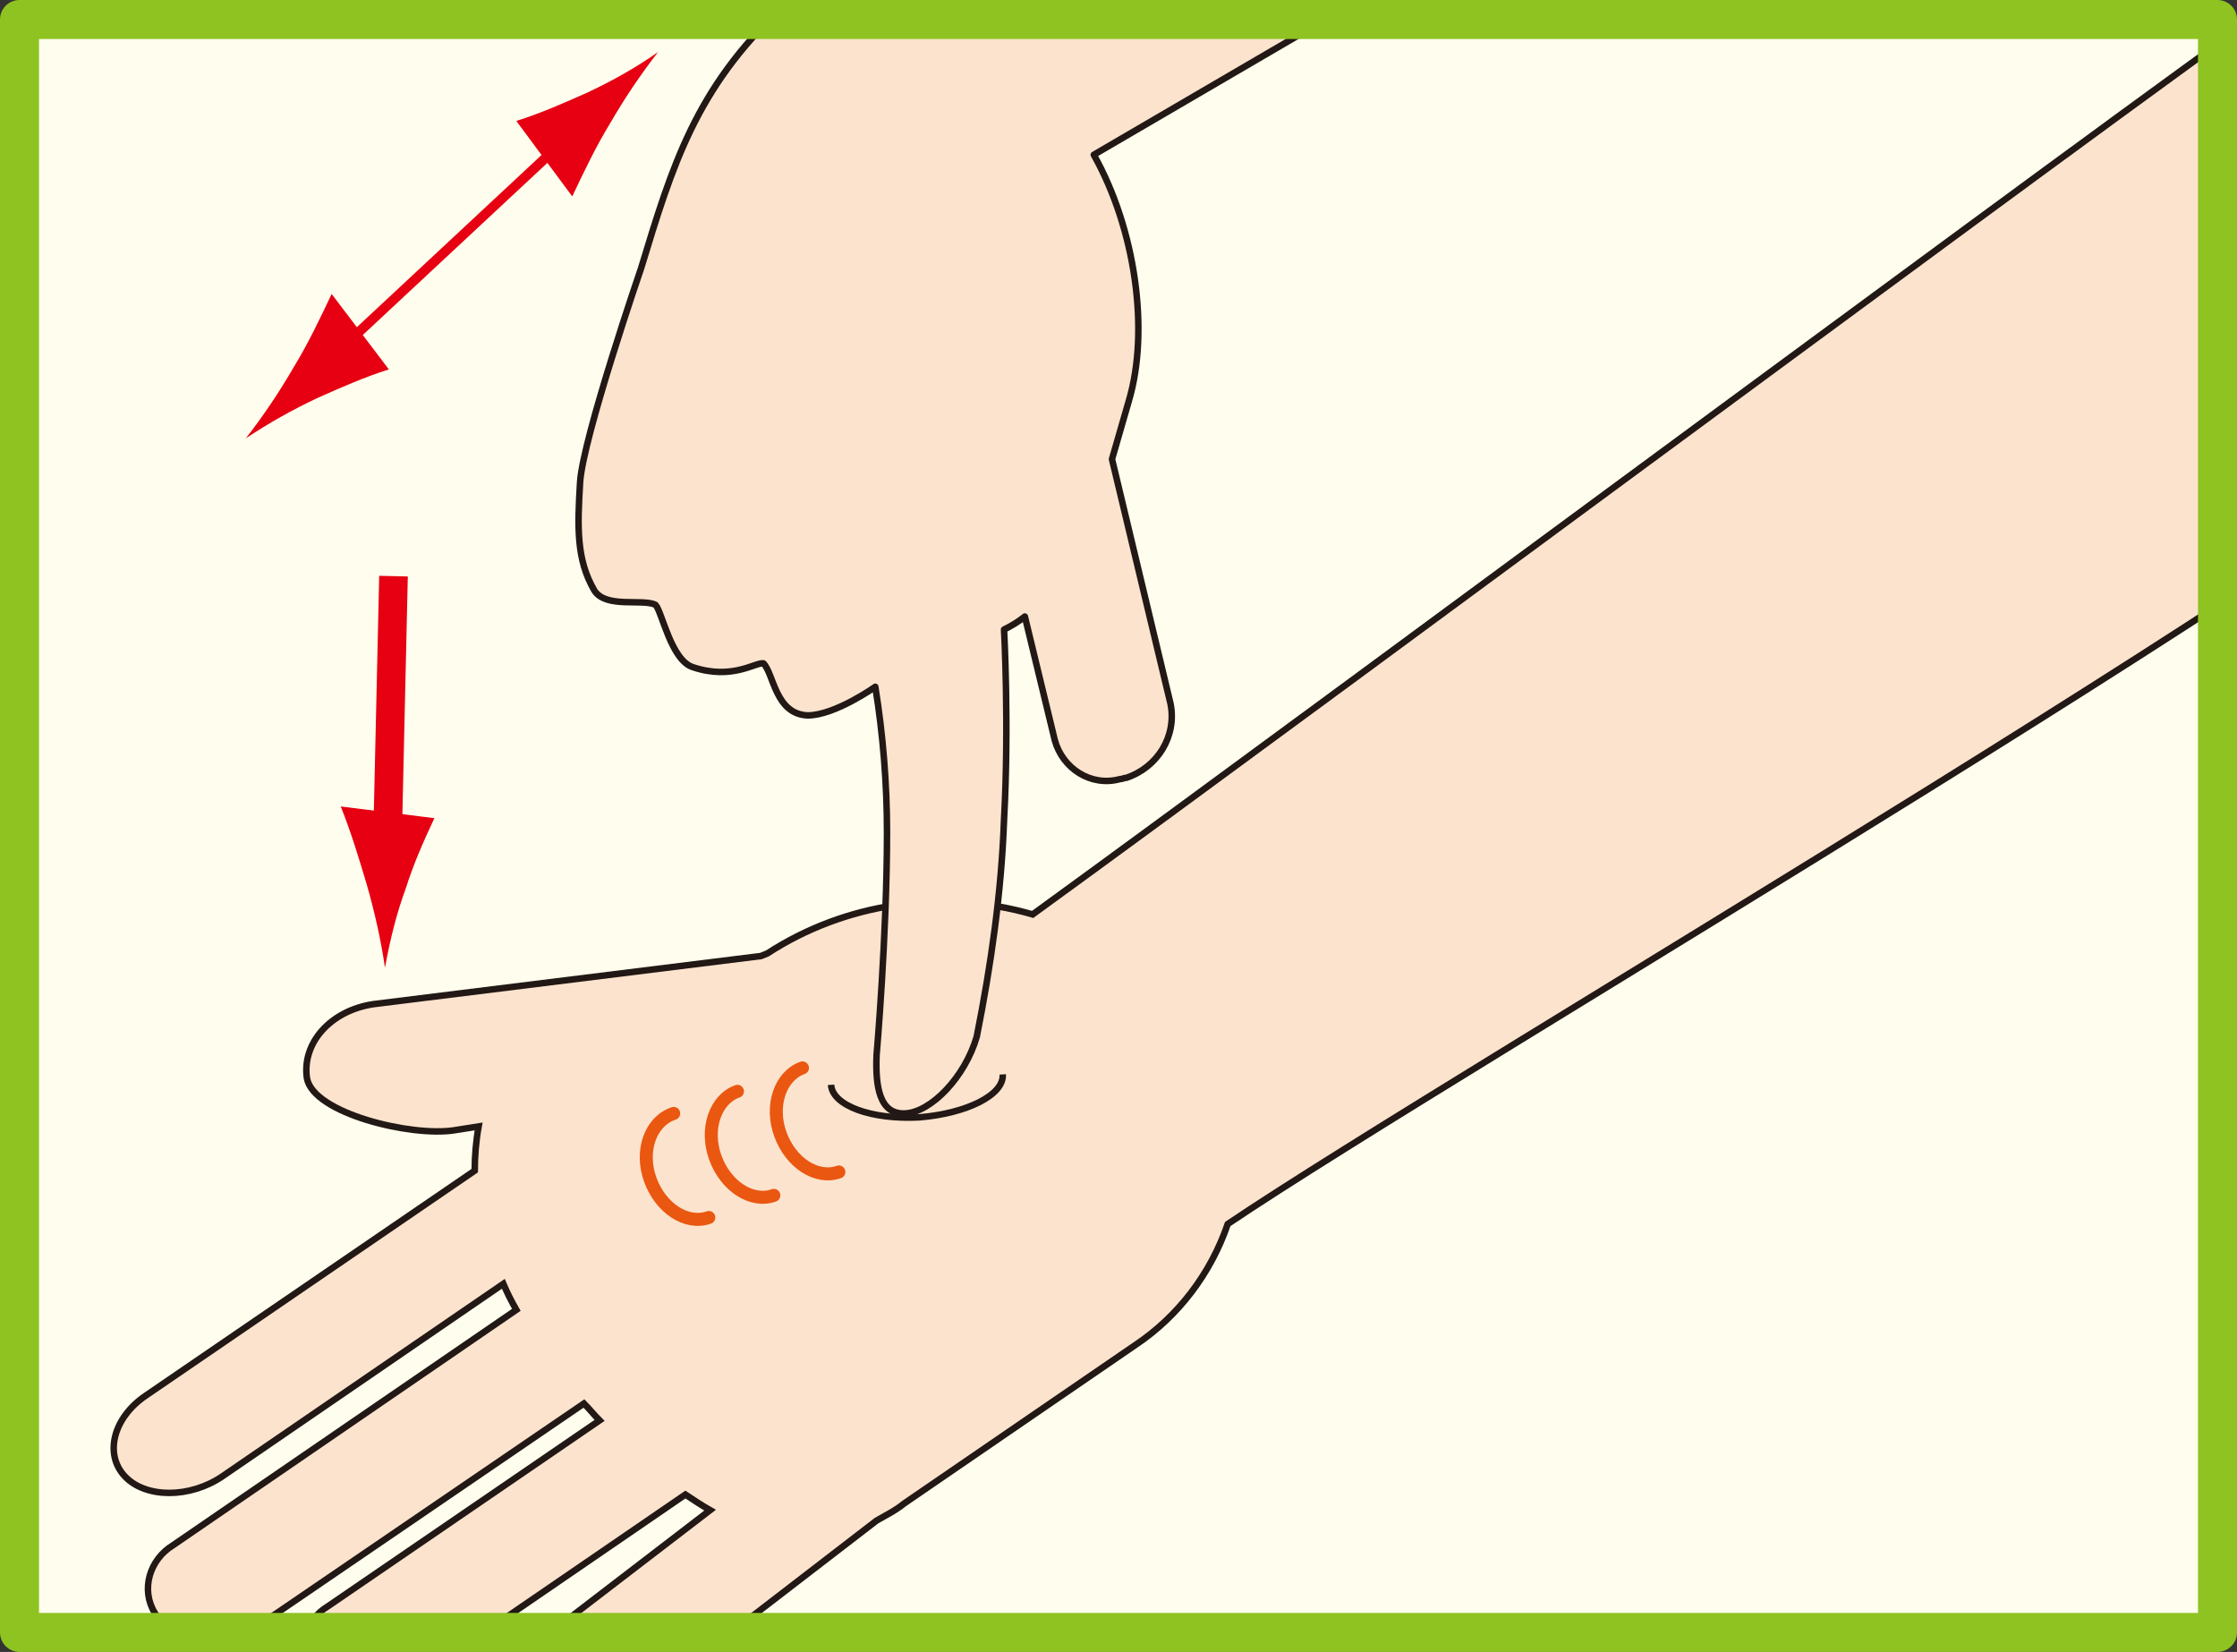 <?xml version="1.0" encoding="utf-8"?>
<!-- Generator: Adobe Illustrator 25.1.0, SVG Export Plug-In . SVG Version: 6.00 Build 0)  -->
<svg version="1.1" id="レイヤー_1" xmlns="http://www.w3.org/2000/svg" xmlns:xlink="http://www.w3.org/1999/xlink" x="0px"
	 y="0px" viewBox="0 0 172 127" style="enable-background:new 0 0 172 127;" xml:space="preserve">
<rect x="0" y="0" width="172" height="127" fill="#333333" stroke="none"/>
<style type="text/css">
	.st0{fill:#FFFEEE;}
	.st1{fill:none;}
	.st2{clip-path:url(#SVGID_2_);}
	.st3{fill:#FCE3CD;}
	.st4{fill:none;stroke:#221815;stroke-width:0.5;}
	.st5{fill:none;stroke:#221815;stroke-width:0.5;stroke-linejoin:round;}
	.st6{fill:none;stroke:#E60012;stroke-width:0.75;stroke-linejoin:round;}
	.st7{fill:#E60012;}
	.st8{fill:none;stroke:#EA5711;stroke-linecap:round;stroke-linejoin:round;}
	.st9{fill:none;stroke:#8FC322;stroke-width:3;stroke-linecap:round;stroke-linejoin:round;}
</style>
<rect x="1" y="1.7" class="st0" width="169" height="124"/>
<rect x="1" y="1.7" class="st0" width="169" height="124"/>
<rect x="1" y="1.7" class="st1" width="169" height="124"/>
<g>
	<defs>
		<rect id="SVGID_1_" x="1" y="1.7" width="169" height="124"/>
	</defs>
	<clipPath id="SVGID_2_">
		<use xlink:href="#SVGID_1_"  style="overflow:visible;"/>
	</clipPath>
	<g class="st2">
		<path class="st3" d="M175.9-0.4c-1.8,0.8-73.9,54.3-96.5,70.7c-6.9-2-14.4-0.9-20.4,3l-0.5,0.2l-29.8,3.7c-3.3,0.5-5.5,3-5.1,5.7
			c0.5,2.7,8,4.5,11.3,4l1.9-0.3c-0.2,1.1-0.3,2.3-0.3,3.4l-25.3,17.3c-2.5,1.7-3.2,4.5-1.6,6.2s5,1.7,7.5,0l21.6-14.8
			c0.3,0.7,0.6,1.3,1,2l-26.4,18.1c-1.8,1.1-2.5,3.4-1.4,5.2c0.2,0.3,0.3,0.5,0.5,0.7c1.9,1.8,4.8,2,7,0.6l25.5-17.4
			c0.4,0.4,0.8,0.9,1.2,1.3l-20.9,14.3c-1.7,1-2.3,3.2-1.3,5c0.1,0.3,0.3,0.5,0.5,0.7c1.8,1.7,4.6,2,6.7,0.5l21.6-14.8
			c0.6,0.4,1.2,0.8,1.9,1.2l-16.3,12.5c-1.7,1.1-2.2,3.4-1.1,5.1c0.2,0.2,0.3,0.5,0.5,0.7c1.9,1.6,4.7,1.7,6.7,0.2l23-17.7
			c0.7-0.4,1.5-0.8,2.1-1.3l17.8-12.2c3.3-2.2,5.8-5.5,7.1-9.3c17.5-11.8,92.3-55.3,102-66.5C198.8,25.1,175.9-0.4,175.9-0.4"/>
		<path class="st4" d="M175.9-0.4c-1.8,0.8-73.9,54.3-96.5,70.7c-6.9-2-14.4-0.9-20.4,3l-0.5,0.2l-29.8,3.7c-3.3,0.5-5.5,3-5.1,5.7
			c0.5,2.7,8,4.5,11.3,4l1.9-0.3c-0.2,1.1-0.3,2.3-0.3,3.4l-25.3,17.3c-2.5,1.7-3.2,4.5-1.6,6.2s5,1.7,7.5,0l21.6-14.8
			c0.3,0.7,0.6,1.3,1,2l-26.4,18.1c-1.8,1.1-2.5,3.4-1.4,5.2c0.2,0.3,0.3,0.5,0.5,0.7c1.9,1.8,4.8,2,7,0.6l25.5-17.4
			c0.4,0.4,0.8,0.9,1.2,1.3l-20.9,14.3c-1.7,1-2.3,3.2-1.3,5c0.1,0.3,0.3,0.5,0.5,0.7c1.8,1.7,4.6,2,6.7,0.5l21.6-14.8
			c0.6,0.4,1.2,0.8,1.9,1.2l-16.3,12.5c-1.7,1.1-2.2,3.4-1.1,5.1c0.2,0.2,0.3,0.5,0.5,0.7c1.9,1.6,4.7,1.7,6.7,0.2l23-17.7
			c0.7-0.4,1.5-0.8,2.1-1.3l17.8-12.2c3.3-2.2,5.8-5.5,7.1-9.3c17.5-11.8,92.3-55.3,102-66.5C198.8,25.1,175.9-0.4,175.9-0.4z"/>
	</g>
</g>
<path class="st3" d="M60.2,0.5c0,0,0,0.1-0.1,0.1c-6.6,6.2-8.4,12.1-10.8,20c0,0-4.5,13.1-4.7,16.5c-0.2,3.4-0.3,5.9,1.1,8.3
	c0.9,1.4,3.7,0.6,4.7,1.1c0.5,0.5,1.2,4.3,2.9,4.8c3,1,4.8-0.4,5.4-0.3c0.8,0.8,0.9,3.9,3.4,4c2.1,0,5.2-2.2,5.2-2.2
	c0.6,3.7,0.9,7.5,0.9,11.2c0,7.9-0.8,17.1-0.8,17.1c-0.1,2.4,0.2,4.6,2.2,4.5s4.6-2.8,5.5-5.9c1.1-5.5,1.9-11.1,2.1-16.7
	c0.4-7.3,0-14.6,0-14.6c0.6-0.3,1.1-0.6,1.6-1l2.3,9.5c0.6,2.2,2.8,3.6,5,3c0.2,0,0.3-0.1,0.5-0.1c2.4-0.8,3.9-3.2,3.4-5.7
	l-4.5-18.8l1.3-4.5c1.6-5.4,0.5-13.2-2.7-18.9l16.1-9.4"/>
<path class="st5" d="M60.2,0.5c0,0,0,0.1-0.1,0.1c-6.6,6.2-8.4,12.1-10.8,20c0,0-4.5,13.1-4.7,16.5c-0.2,3.4-0.3,5.9,1.1,8.3
	c0.9,1.4,3.7,0.6,4.7,1.1c0.5,0.5,1.2,4.3,2.9,4.8c3,1,4.8-0.4,5.4-0.3c0.8,0.8,0.9,3.9,3.4,4c2.1,0,5.2-2.2,5.2-2.2
	c0.6,3.7,0.9,7.5,0.9,11.2c0,7.9-0.8,17.1-0.8,17.1c-0.1,2.4,0.2,4.6,2.2,4.5s4.6-2.8,5.5-5.9c1.1-5.5,1.9-11.1,2.1-16.7
	c0.4-7.3,0-14.6,0-14.6c0.6-0.3,1.1-0.6,1.6-1l2.3,9.5c0.6,2.2,2.8,3.6,5,3c0.2,0,0.3-0.1,0.5-0.1c2.4-0.8,3.9-3.2,3.4-5.7
	l-4.5-18.8l1.3-4.5c1.6-5.4,0.5-13.2-2.7-18.9l16.1-9.4"/>
<line class="st6" x1="43.6" y1="10.6" x2="25.9" y2="27.1"/>
<path class="st7" d="M24.4,30.6c1.8-0.8,3.6-1.6,5.5-2.2l-4.4-5.8c-0.9,1.9-1.8,3.8-2.9,5.6c-1.1,1.9-2.3,3.7-3.7,5.5
	C20.7,32.5,22.5,31.5,24.4,30.6"/>
<path class="st7" d="M45.2,7.1c-1.8,0.8-3.6,1.6-5.5,2.2l4.3,5.8c0.9-1.9,1.8-3.8,2.9-5.6C48,7.6,49.2,5.8,50.6,4
	C48.9,5.2,47.1,6.2,45.2,7.1"/>
<rect x="19.8" y="53.4" transform="matrix(2.279121e-02 -1 1 2.279121e-02 -25.16 83.251)" class="st7" width="20.4" height="2.2"/>
<path class="st7" d="M31.2,68.3c0.6-1.9,1.4-3.7,2.2-5.4L26.2,62c0.8,2,1.4,4,2,6c0.6,2.1,1.1,4.3,1.4,6.4
	C30,72.2,30.5,70.2,31.2,68.3"/>
<path class="st8" d="M64.5,90.1c-1.7,0.6-3.7-0.7-4.5-2.9c-0.8-2.2,0-4.5,1.7-5.1"/>
<path class="st8" d="M59.5,91.9c-1.7,0.6-3.7-0.7-4.5-2.9c-0.8-2.2,0-4.5,1.7-5.1"/>
<path class="st8" d="M54.5,93.6c-1.7,0.6-3.7-0.7-4.5-2.9c-0.8-2.2,0-4.5,1.8-5.1"/>
<path class="st4" d="M77.1,82.6c0.1,1.6-2.8,3-6.4,3.3C67,86.1,64,85,63.9,83.4"/>
<rect x="1.5" y="1.5" class="st9" width="169" height="124"/>
</svg>
